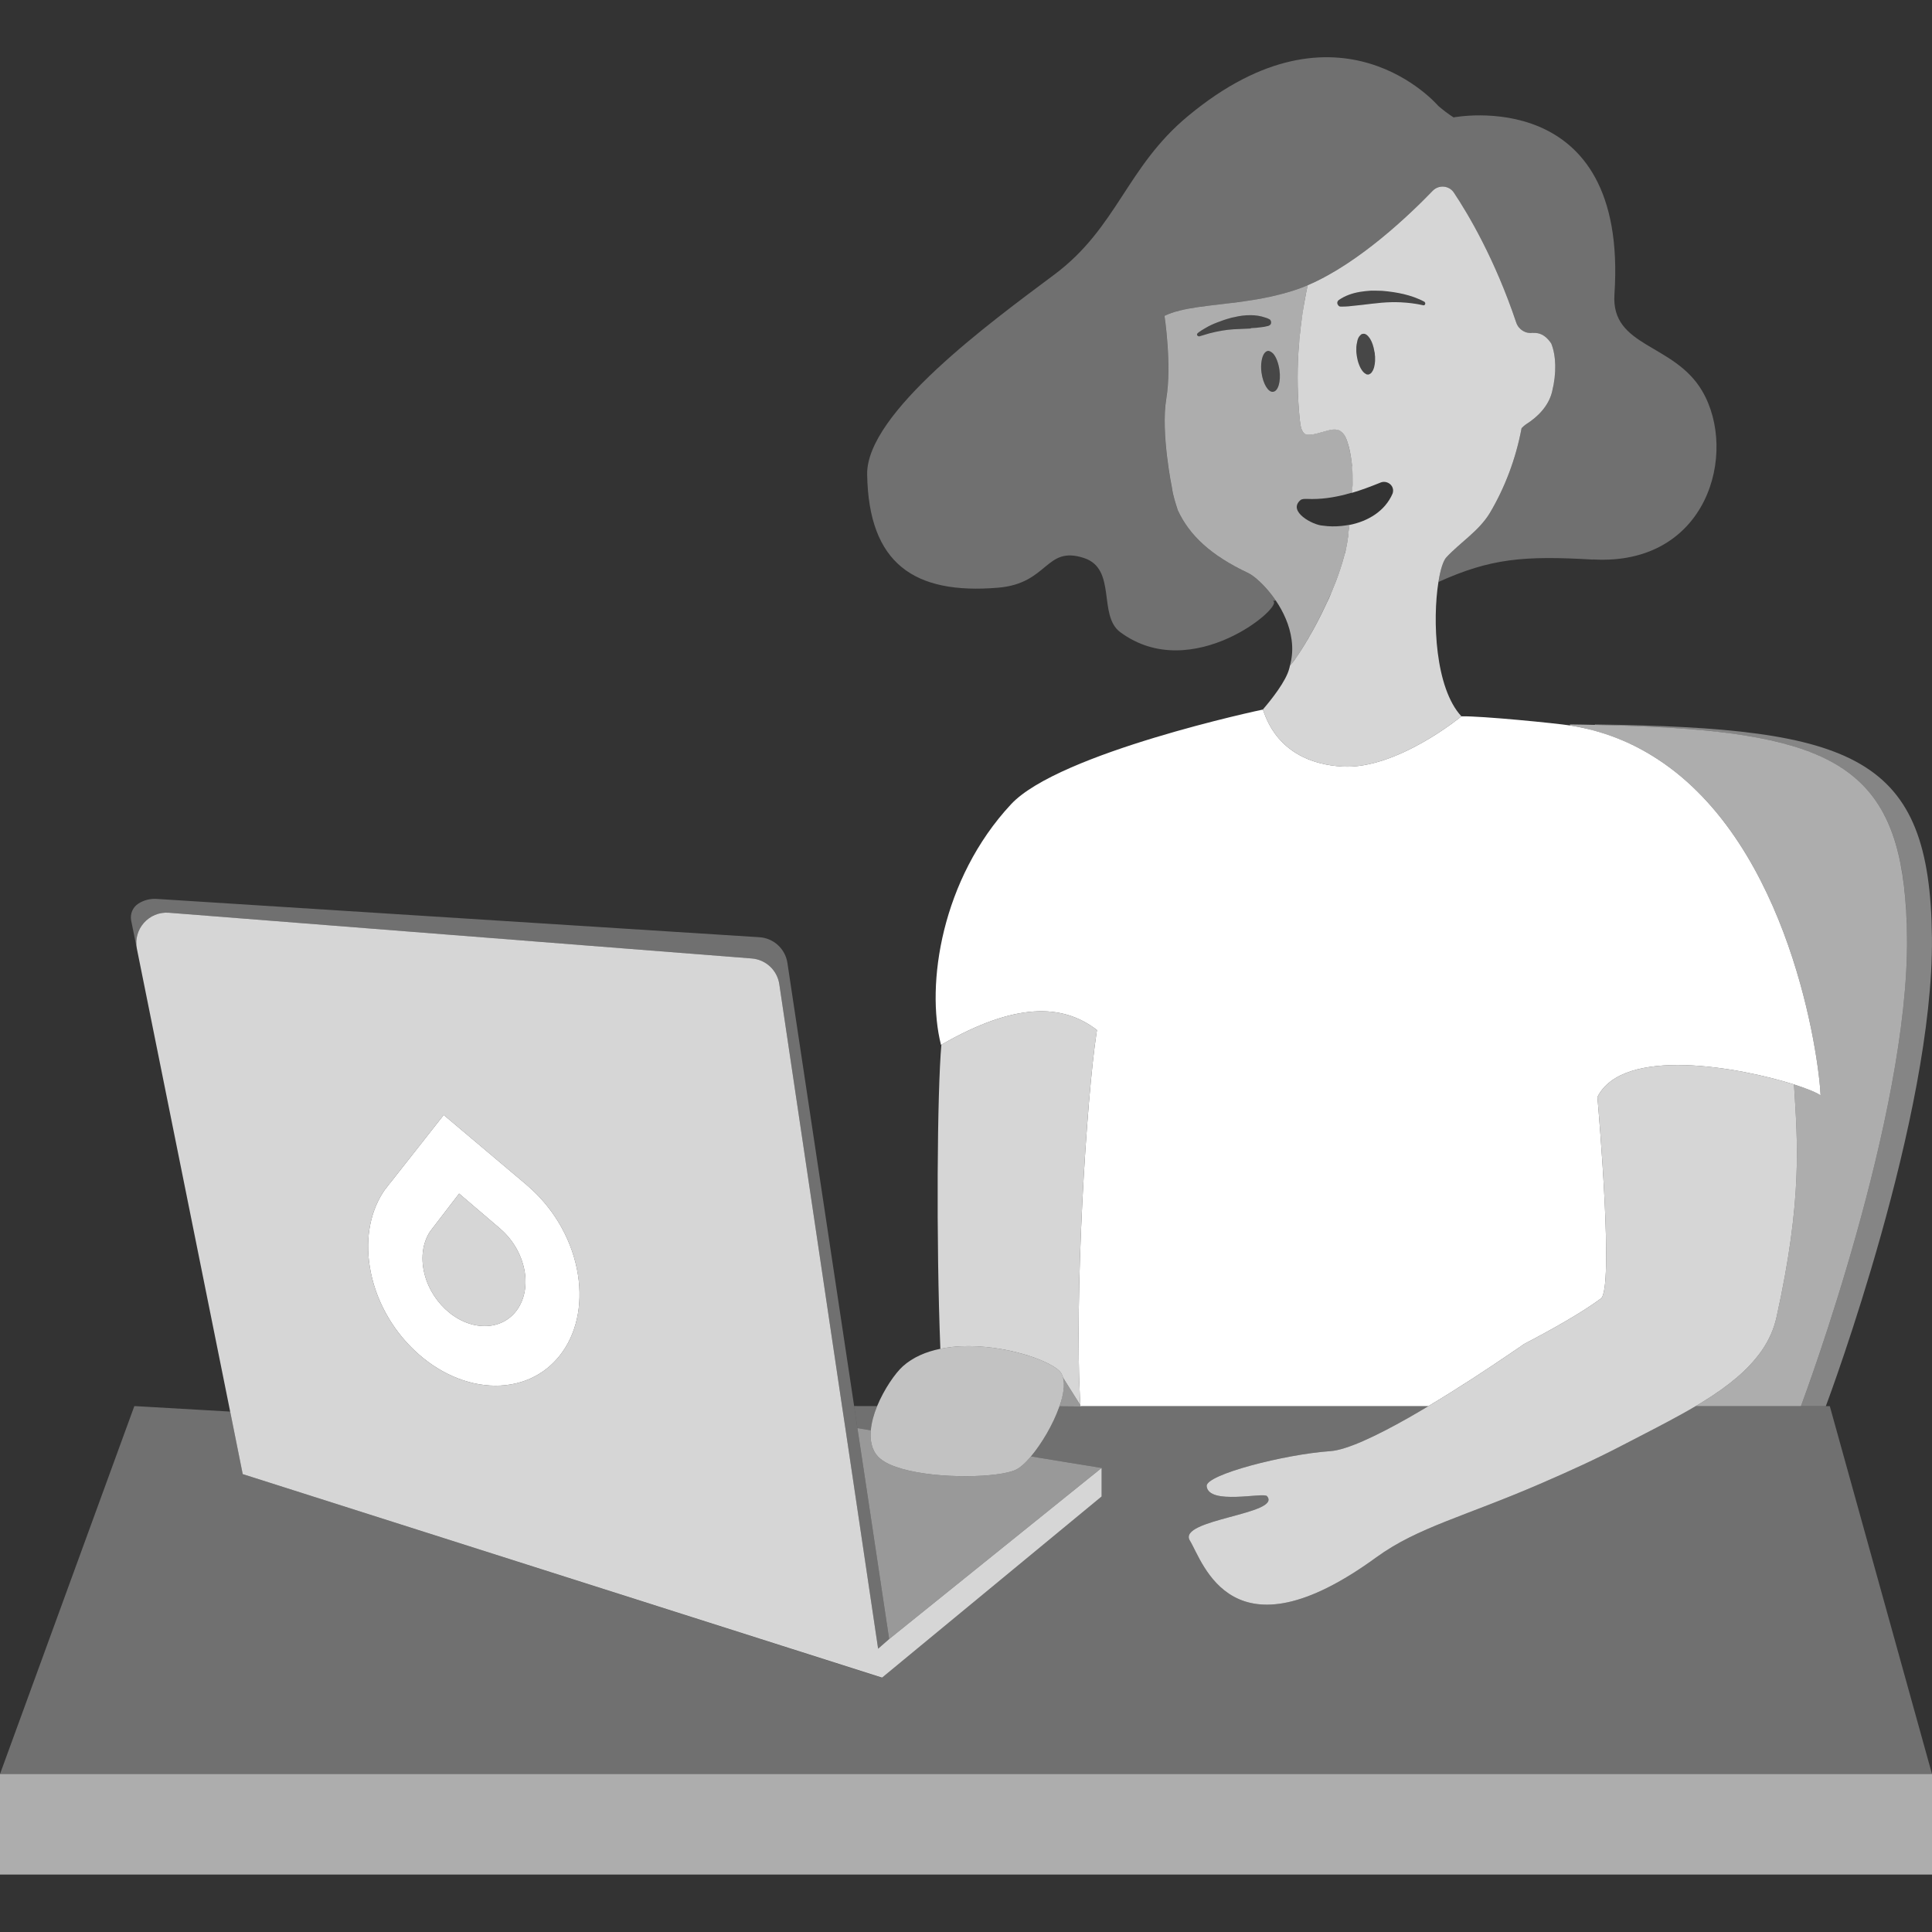 <svg viewBox="0 0 300 300" xmlns="http://www.w3.org/2000/svg"><rect x="0" y="0" width="300" height="300" fill="#333333" stroke="none"/><g fill="#fff"><path d="m 170.26 160.47 c -1.51 9.72 -3.51 40.74 -2.5 57.72 l -2.69 -4.27 c -.1 -.41 -.29 -.76 -.56 -1.03 -1.96 -1.95 -9.86 -4.47 -16.7 -3.73 -.61 .07 -1.21 .16 -1.79 .28 -.67 -16.67 -.49 -40.12 .16 -47.22 11.36 -6.54 18.76 -6.45 24.16 -2.27 -.03 .16 -.05 .34 -.08 .52 z" opacity=".8"/><path d="m 0 275.47 h 300 v 15.61 h -300 z" opacity=".6"/><path d="m 136.2 218.34 c -.01 .02 -.01 .03 -.02 .05 -.5 1.23 -.86 2.51 -.96 3.71 l -2.08 -.34 -.51 -3.42 v -.01 c 1.03 0 2.24 0 3.57 .01 z" opacity=".3"/><path d="m 300 275.47 h -300 l 20.86 -57.13 h .11 l 14.77 .85 1.95 9.71 99.25 31.62 .02 -.02 .07 .02 -.01 -.06 34.04 -28.09 v -4.43 l -6.64 -1.08 -4.33 -.71 c 1.67 -1.99 3.43 -4.97 4.38 -7.66 .02 -.03 .03 -.07 .04 -.1 0 -.01 .01 -.02 .01 -.03 s 0 -.01 .01 -.02 h 57.27 c -.52 .31 -1.02 .61 -1.53 .91 s -1.01 .59 -1.5 .87 c -5.19 2.94 -9.67 5.03 -12.18 5.21 -7.17 .5 -19.36 3.65 -19.22 5.43 .27 3.01 8.84 .92 9.37 1.56 2.4 2.82 -14.02 3.59 -11.97 6.91 2.06 3.35 6.47 18.97 28.96 2.58 6.46 -4.69 13.76 -6.33 25.72 -11.53 4.23 -1.83 8.47 -3.76 12.49 -5.86 2.38 -1.25 4.78 -2.45 7.07 -3.68 1.48 -.79 2.93 -1.58 4.3 -2.4 h 20.82 z" opacity=".3"/><path d="m 171.06 227.94 l -32.99 26.57 -3.93 -26.13 -1 -6.62 2.08 .34 c -.02 .15 -.03 .3 -.03 .45 -.06 1.59 .35 3.01 1.53 3.98 .78 .64 1.95 1.15 3.36 1.55 5.65 1.62 15.1 1.39 17.7 .12 .43 -.21 .91 -.58 1.42 -1.08 .18 -.18 .36 -.37 .54 -.57 .12 -.13 .23 -.26 .35 -.4 l 4.33 .71 z" opacity=".5"/><path d="m 138.07 254.51 l -1.72 1.5 -.01 -.1 -.06 -.4 -4.02 -27.03 -1.04 -7.03 -.47 -3.11 v -.01 l -9.74 -65.51 c -.32 -2.16 -2.09 -3.82 -4.28 -3.99 l -90.5 -7.1 c -3.11 -.24 -5.59 2.56 -4.97 5.61 l -.89 -4.39 c -.2 -1.03 .24 -2.08 1.12 -2.64 .84 -.54 1.84 -.79 2.83 -.73 l 93.6 5.95 c 2.21 .14 4.02 1.8 4.35 3.99 l 10.36 68.81 v .01 l .51 3.42 1 6.62 z" opacity=".3"/><path d="m 81.42 197.16 c .94 4.84 -1.83 8.79 -6.21 8.75 -4.38 -.02 -8.62 -4.02 -9.46 -8.88 -.4 -2.29 .05 -4.36 1.08 -5.88 l .06 -.07 .31 -.41 .03 -.04 4.06 -5.29 6.36 5.43 .07 .07 c 1.82 1.57 3.21 3.83 3.7 6.32 z" opacity=".8"/><path d="m 138.07 254.51 l -1.72 1.5 -.01 -.1 -.06 -.4 -5.06 -34.06 -.47 -3.11 -9.74 -65.52 c -.32 -2.16 -2.09 -3.82 -4.28 -3.99 l -90.5 -7.1 c -3.11 -.24 -5.59 2.56 -4.97 5.61 l 14.31 71 2.12 10.56 99.24 31.59 .03 .01 .06 -.04 34.04 -28.09 v -4.43 z m -61.17 -39.34 c -9.11 -.05 -17.87 -8.43 -19.48 -18.46 -.76 -4.71 .19 -8.91 2.35 -11.99 l .11 -.13 .64 -.84 .07 -.06 8.31 -10.56 12.88 10.86 .15 .14 c 3.72 3.18 6.59 7.74 7.64 12.85 2.05 9.96 -3.58 18.23 -12.67 18.19 z" opacity=".8"/><path d="m 89.57 196.98 c -1.05 -5.11 -3.92 -9.67 -7.64 -12.85 l -.15 -.14 -12.88 -10.86 -8.31 10.56 -.07 .06 -.64 .84 -.11 .13 c -2.16 3.08 -3.11 7.28 -2.35 11.99 1.61 10.03 10.37 18.41 19.48 18.46 9.09 .04 14.72 -8.23 12.67 -18.19 z m -14.36 8.93 c -4.38 -.02 -8.62 -4.02 -9.46 -8.88 -.4 -2.29 .05 -4.36 1.08 -5.88 l .06 -.07 .31 -.41 .03 -.04 4.06 -5.29 6.36 5.43 .07 .07 c 1.82 1.57 3.21 3.83 3.7 6.32 .94 4.84 -1.83 8.79 -6.21 8.75 z"/><path d="m 164.53 218.34 c -.01 .01 -.01 .01 -.01 .02 s -.01 .02 -.01 .03 c -.01 .03 -.02 .07 -.04 .1 -.95 2.69 -2.71 5.67 -4.38 7.66 -.12 .14 -.23 .27 -.35 .4 -.18 .2 -.36 .39 -.54 .57 -.51 .5 -.99 .87 -1.42 1.08 -2.6 1.27 -12.05 1.5 -17.7 -.12 -1.41 -.4 -2.58 -.91 -3.36 -1.55 -1.18 -.97 -1.59 -2.39 -1.53 -3.98 0 -.15 .01 -.3 .03 -.45 .1 -1.2 .46 -2.48 .96 -3.71 .01 -.02 .01 -.03 .02 -.05 1.09 -2.64 2.8 -5.1 3.99 -6.18 1.58 -1.41 3.6 -2.27 5.83 -2.72 .58 -.12 1.18 -.21 1.79 -.28 6.84 -.74 14.74 1.78 16.7 3.73 .27 .27 .46 .62 .56 1.03 .31 1.12 .05 2.71 -.54 4.42 z" opacity=".7"/><path d="m 167.77 218.34 h -3.24 c .11 -.3 .2 -.6 .28 -.9 .08 -.29 .15 -.58 .21 -.86 .02 -.12 .04 -.23 .06 -.34 l .03 -.18 c .02 -.1 .03 -.2 .04 -.3 .02 -.08 .02 -.16 .02 -.24 .01 -.08 .02 -.16 .02 -.24 .01 -.1 .01 -.2 .01 -.3 0 -.19 -.01 -.37 -.03 -.55 -.02 -.15 -.04 -.29 -.08 -.42 -.01 -.03 -.01 -.05 -.02 -.07 v -.02 l 2.69 4.27 c 0 .05 .01 .1 .01 .15 z" opacity=".5"/><path d="m 164.94 216.92 c -.04 .17 -.08 .35 -.13 .52 .08 -.29 .15 -.58 .21 -.86 -.02 .11 -.05 .23 -.08 .34 z" opacity=".5"/><path d="m 167.89 218.39 l -3.37 -.03 c 0 -.01 0 -.01 .01 -.02 h 3.24 c 0 -.05 -.01 -.1 -.01 -.15 z" opacity=".5"/><path d="m 283.52 218.34 h -3.87 c .6 -1.6 16.76 -45.08 16.47 -72.75 -.27 -27.24 -11 -32.26 -48.47 -33.03 v -.07 c 40.6 .53 52.06 4.95 52.34 33.1 .28 27.67 -15.87 71.15 -16.47 72.75 z" opacity=".4"/><path d="m 279.65 218.34 h -16.34 c 3.71 -2.2 6.97 -4.55 9.27 -7.34 .19 -.22 .37 -.44 .54 -.67 s .34 -.46 .5 -.69 c 1.06 -1.56 1.83 -3.25 2.24 -5.12 4.07 -18.43 3.25 -27.18 2.71 -36.13 2.09 .67 3.58 1.29 4.13 1.71 -.24 -5.99 -4.76 -38.86 -25.34 -52.24 -.56 -.37 -1.12 -.72 -1.7 -1.04 -.38 -.23 -.78 -.44 -1.16 -.64 -.63 -.33 -1.27 -.65 -1.93 -.93 -.49 -.23 -1 -.44 -1.52 -.64 -.47 -.19 -.93 -.35 -1.41 -.52 -.12 -.04 -.24 -.08 -.35 -.11 -.52 -.18 -1.06 -.34 -1.59 -.48 -.67 -.19 -1.35 -.35 -2.04 -.51 -.6 -.12 -1.24 -.24 -1.87 -.34 -.01 -.1 -.01 -.16 -.01 -.16 1.32 .01 2.61 .04 3.87 .07 5.35 .11 10.16 .31 14.47 .64 25.85 2.01 33.76 9.04 34 32.39 .29 27.67 -15.87 71.15 -16.47 72.75 z" opacity=".6"/><path d="m 282.7 170.1 c -.55 -.42 -2.04 -1.04 -4.13 -1.71 -8.45 -2.66 -26.53 -5.98 -30.52 1.95 0 0 0 .06 .01 .18 .21 2.42 2.55 29.61 .53 31.11 -.13 .09 -.26 .2 -.4 .29 -2.57 1.86 -6.82 4.32 -11.54 6.78 -.03 .02 -.05 .04 -.08 .06 -.41 .3 -.85 .58 -1.28 .88 -4.35 2.98 -9.07 6.06 -13.49 8.7 h -54.03 c -1.03 -16.95 .98 -48.12 2.49 -57.87 .03 -.18 .05 -.36 .08 -.52 -5.4 -4.18 -12.8 -4.27 -24.16 2.27 -.02 .01 -.03 .02 -.06 .04 -2.38 -9.38 .07 -25.77 10.87 -37.37 7.45 -8.01 39.06 -14.71 39.11 -14.71 .38 .84 2.16 8.25 12.35 8.85 8.44 .49 18.47 -7.78 18.48 -7.8 3.02 -.08 14.79 1.09 16.86 1.42 5.17 .81 9.66 2.66 13.57 5.21 20.58 13.38 25.1 46.25 25.34 52.24 z"/><path d="m 275.86 204.52 c -.41 1.87 -1.18 3.56 -2.24 5.12 -.16 .23 -.33 .46 -.5 .69 s -.35 .45 -.54 .67 c -2.3 2.79 -5.56 5.14 -9.27 7.34 -1.37 .82 -2.82 1.61 -4.3 2.4 -2.29 1.23 -4.69 2.43 -7.07 3.68 -4.02 2.1 -8.26 4.03 -12.49 5.86 -11.96 5.2 -19.26 6.84 -25.72 11.53 -22.49 16.39 -26.9 .77 -28.96 -2.58 -2.05 -3.32 14.37 -4.09 11.97 -6.91 -.53 -.64 -9.1 1.45 -9.37 -1.56 -.14 -1.78 12.05 -4.93 19.22 -5.43 2.51 -.18 6.99 -2.27 12.18 -5.21 .99 -.56 2 -1.16 3.03 -1.78 4.42 -2.64 9.14 -5.72 13.49 -8.7 .43 -.3 .87 -.58 1.28 -.88 .03 -.02 .05 -.04 .08 -.06 4.72 -2.46 8.97 -4.92 11.54 -6.78 .14 -.09 .27 -.2 .4 -.29 2.02 -1.5 -.32 -28.69 -.53 -31.11 -.01 -.12 -.01 -.18 -.01 -.18 3.99 -7.93 22.07 -4.61 30.52 -1.95 .54 8.95 1.36 17.7 -2.71 36.13 z" opacity=".8"/><path d="m 213.52 55.39 v .06 c .01 .21 .01 .41 0 .6 -.03 .18 -.04 .35 -.05 .49 -.02 .05 -.02 .11 -.03 .15 -.02 .11 -.06 .21 -.08 .33 0 .05 -.02 .08 -.04 .13 -.04 .13 -.08 .25 -.13 .37 -.07 .1 -.12 .19 -.18 .29 -.01 .03 -.04 .05 -.06 .07 -.05 .06 -.11 .11 -.16 .15 -.03 0 -.04 .03 -.06 .03 -.08 .05 -.16 .1 -.25 .1 v .02 c -.09 0 -.18 -.02 -.27 -.03 -.04 -.01 -.12 -.06 -.16 -.09 -.47 -.24 -.91 -.95 -1.19 -1.91 -.01 -.07 -.03 -.11 -.04 -.14 -.06 -.27 -.12 -.54 -.16 -.82 -.07 -.44 -.08 -.86 -.06 -1.25 0 -.18 .04 -.34 .06 -.51 .01 -.04 .01 -.08 .03 -.12 .02 -.12 .05 -.23 .08 -.34 0 -.05 .01 -.08 .02 -.12 .08 -.28 .19 -.51 .33 -.66 .02 -.04 .04 -.06 .07 -.07 .04 -.06 .1 -.12 .14 -.15 .03 -.01 .05 -.03 .08 -.05 .07 -.05 .15 -.08 .24 -.08 .11 -.02 .19 -.02 .29 .01 .28 .09 .52 .34 .74 .65 .03 .05 .07 .1 .09 .12 .31 .5 .55 1.21 .67 2 .02 .06 .03 .13 .05 .19 .01 .2 .02 .39 .05 .58 z" opacity=".1"/><path d="m 221.31 47.08 c .01 .07 0 .12 -.03 .18 -.03 .05 -.08 .11 -.13 .12 -.06 .03 -.13 .05 -.19 .02 v -.02 c -1.16 -.26 -2.31 -.38 -3.47 -.44 -.98 -.05 -1.95 -.03 -2.9 .06 -1.06 .1 -2.12 .22 -3.16 .35 -.31 .04 -.63 .07 -.94 .11 -.74 .09 -1.47 .17 -2.25 .16 h -.01 c -.08 .01 -.16 -.01 -.23 -.04 -.13 -.06 -.23 -.17 -.3 -.31 -.03 -.06 -.05 -.15 -.06 -.23 .01 -.19 .09 -.35 .25 -.46 .98 -.68 2.09 -1.05 3.23 -1.25 .56 -.09 1.14 -.15 1.71 -.18 .58 -.02 1.15 -.01 1.73 .02 1.15 .09 2.27 .25 3.39 .51 1.11 .27 2.21 .64 3.2 1.18 .05 .03 .1 .07 .11 .13 .03 .01 .04 .02 .04 .04 l .01 .06 z" opacity=".1"/><path d="m 197.31 50.36 c -.02 .06 -.08 .11 -.12 .14 -.07 .08 -.16 .12 -.26 .16 h -.01 c -.38 .11 -.77 .17 -1.12 .21 -.54 .08 -1.07 .11 -1.59 .14 l -2.66 .12 c -1.27 .08 -2.53 .31 -3.79 .64 -.5 .15 -1 .29 -1.51 .45 -.05 .04 -.09 0 -.13 0 -.1 -.01 -.14 -.05 -.2 -.12 0 -.02 -.04 -.03 -.05 -.06 -.03 -.11 0 -.19 .06 -.27 .03 -.03 .03 -.05 .06 -.06 .38 -.31 .8 -.56 1.21 -.79 .58 -.35 1.17 -.61 1.79 -.85 .67 -.26 1.35 -.5 2.04 -.68 .08 -.02 .16 -.06 .24 -.07 .12 -.03 .23 -.04 .35 -.07 .83 -.2 1.69 -.32 2.56 -.31 .77 0 1.53 .11 2.28 .37 .21 .06 .4 .13 .58 .23 .08 .03 .15 .08 .19 .13 .14 .17 .18 .43 .09 .64 z" opacity=".1"/><path d="m 197.69 60.85 c -.76 .11 -1.57 -1.24 -1.81 -2.99 -.17 -1.31 .05 -2.47 .47 -3.03 0 0 .03 0 .03 -.02 .13 -.16 .29 -.27 .49 -.31 .08 -.01 .17 0 .26 .04 .07 .02 .12 .04 .17 .07 .15 .09 .28 .19 .42 .33 .45 .53 .81 1.47 .96 2.56 .23 1.75 -.2 3.25 -.99 3.35 z" opacity=".1"/><path d="m 201.76 52.75 c -.02 .17 -.03 .35 -.04 .54 -.04 .44 -.07 .89 -.11 1.33 .03 -.44 .06 -.89 .1 -1.33 .01 -.18 .03 -.36 .05 -.54 z" opacity=".25"/><path d="m 202.23 48.81 c -.18 1.29 -.35 2.62 -.47 3.94 .11 -1.32 .27 -2.65 .47 -3.94 z" opacity=".25"/><path d="m 202.83 45.39 c -.22 1.12 -.42 2.27 -.59 3.38 .16 -1.13 .36 -2.26 .59 -3.38 z" opacity=".25"/><path d="m 209.96 72.41 c -.04 -.31 -.07 -.61 -.11 -.92 .04 .31 .07 .59 .11 .92 z" opacity=".25"/><path d="m 247.34 86.89 c -10.75 -.63 -15.91 -.17 -23.98 3.48 .3 -1.91 .74 -3.31 1.25 -3.85 2.2 -2.36 5.05 -4.07 6.73 -6.86 2.34 -3.92 4.04 -8.4 4.93 -13.16 .21 -.22 .45 -.44 .8 -.67 1.62 -1.04 3.38 -2.69 3.94 -5.01 .72 -2.86 .61 -5.62 -.13 -7.48 -.57 -.86 -1.27 -1.44 -2.1 -1.6 -.23 -.05 -.49 -.05 -.74 -.04 v -.03 c -1.14 .18 -2.23 -.47 -2.6 -1.58 -3.3 -9.85 -7.49 -16.9 -9.69 -20.19 -.75 -1.11 -2.36 -1.24 -3.28 -.29 -3.43 3.56 -11.41 11.27 -19.42 14.68 -.72 .3 -1.45 .58 -2.16 .81 -1.26 .4 -2.53 .73 -3.77 1 -5.37 1.15 -10.35 1.21 -14.01 2.14 -.29 .08 -.56 .15 -.81 .22 -.54 .17 -1.03 .36 -1.49 .59 0 0 1.16 7.57 .28 12.86 -.89 5.29 .89 13.89 .89 13.89 .16 1.21 .56 2.36 .9 3.44 1.82 3.91 5.16 7.03 10.96 9.75 .88 .42 2.72 2 4.26 4.27 l -.45 .05 c 2 .66 -12.52 13.13 -23.7 4.85 -3.51 -2.6 -.48 -9.84 -5.65 -11.52 -6.01 -1.95 -5.44 3.97 -13.34 4.62 -13.03 1.08 -20.07 -3.75 -20.31 -17.58 -.16 -9.56 19.24 -23.7 29.05 -31.03 9.8 -7.31 11.2 -16.69 20.76 -24.62 23.56 -19.6 38.87 -1.59 38.87 -1.59 .75 .65 1.54 1.25 2.38 1.79 0 0 27.17 -5.29 24.98 27.48 -.55 8.27 9.24 7.53 13.63 15.01 5.59 9.54 .87 27.19 -16.97 26.15 z" opacity=".3"/><path d="m 201.76 52.75 c -.02 .17 -.03 .35 -.04 .54 -.04 .44 -.07 .89 -.11 1.33 .03 -.44 .06 -.89 .1 -1.33 .01 -.18 .03 -.36 .05 -.54 z" opacity=".2"/><path d="m 202.23 48.81 c -.18 1.29 -.35 2.62 -.47 3.94 .11 -1.32 .27 -2.65 .47 -3.94 z" opacity=".2"/><path d="m 202.83 45.39 c -.22 1.12 -.42 2.27 -.59 3.38 .16 -1.13 .36 -2.26 .59 -3.38 z" opacity=".2"/><path d="m 209.96 72.41 c -.04 -.31 -.07 -.61 -.11 -.92 .04 .31 .07 .59 .11 .92 z" opacity=".2"/><path d="m 240.88 53.34 c -.57 -.86 -1.27 -1.44 -2.1 -1.6 -.23 -.05 -.48 -.05 -.73 -.04 v -.03 c -1.14 .19 -2.23 -.47 -2.61 -1.58 -3.3 -9.85 -7.48 -16.89 -9.69 -20.19 -.74 -1.11 -2.35 -1.24 -3.28 -.28 -3.43 3.56 -11.41 11.26 -19.41 14.67 -.08 .37 -.16 .73 -.23 1.09 -.22 1.12 -.42 2.27 -.6 3.38 v .01 c .01 0 .01 .01 .01 .01 s -.01 .01 -.01 .02 c -.18 1.29 -.34 2.63 -.47 3.95 -.02 .17 -.03 .35 -.03 .53 -.04 .44 -.07 .89 -.11 1.33 -.22 3.55 -.15 7.13 .22 10.65 .02 .16 .04 .36 .08 .57 .04 .27 .09 .55 .19 .81 .06 .15 .13 .29 .21 .42 .07 .08 .12 .16 .2 .22 .07 .07 .15 .11 .24 .16 .73 .3 2.58 -.38 3.33 -.56 .11 -.02 .2 -.05 .29 -.07 .07 -.01 .14 -.03 .21 -.05 .38 -.07 .76 -.1 1.12 -.01 .06 .01 .1 .03 .16 .05 .19 .08 .36 .18 .51 .33 .44 .39 .7 1.01 .88 1.6 .29 .9 .46 1.82 .59 2.76 .04 .31 .07 .59 .11 .92 .08 .91 .09 1.86 .08 2.78 l -.01 .23 -.03 .22 -.02 .19 -.01 .15 -.05 .52 v .03 c 1.44 -.42 2.87 -.96 4.31 -1.54 1.13 -.57 2.43 .44 2.01 1.65 -1.18 2.75 -3.86 4.32 -6.73 4.88 v .02 l -.03 .46 c -.02 .19 -.05 .39 -.08 .57 -.01 .03 -.01 .06 -.01 .09 -.02 .12 -.03 .22 -.03 .34 -.01 .06 -.01 .1 -.02 .16 0 .06 0 .12 -.01 .17 -.02 .13 -.04 .27 -.06 .4 -.05 .35 -.1 .69 -.17 1.03 -.03 .18 -.07 .35 -.11 .54 -.05 .29 -.12 .56 -.22 .85 -.01 .03 -.01 .05 -.03 .07 0 .03 0 .06 -.01 .08 -.16 .63 -.35 1.27 -.57 1.93 -.11 .33 -.21 .66 -.33 .98 -.11 .33 -.24 .65 -.36 .99 -.26 .66 -.53 1.32 -.8 1.97 -.01 .05 -.03 .1 -.06 .14 -.16 .4 -.34 .78 -.52 1.15 -.25 .54 -.5 1.07 -.75 1.58 -.11 .23 -.23 .47 -.35 .7 -.34 .69 -.7 1.35 -1.04 1.98 -.21 .38 -.42 .75 -.63 1.11 -.13 .24 -.26 .48 -.41 .7 -.05 .11 -.12 .21 -.18 .32 -.19 .32 -.38 .63 -.57 .92 -.3 .48 -.6 .92 -.87 1.31 -.09 .13 -.18 .28 -.27 .39 -.07 .1 -.15 .19 -.2 .27 -.1 .12 -.19 .23 -.26 .32 -.06 .08 -.11 .15 -.17 .21 -.01 .02 -.03 .04 -.05 .06 s -.04 .03 -.05 .05 v .01 c -.02 .12 -.04 .26 -.09 .4 -.49 1.98 -2.81 4.88 -4.1 6.38 v .01 c .38 .84 2.16 8.25 12.35 8.85 8.44 .49 18.47 -7.78 18.48 -7.8 -4.1 -4.4 -4.51 -14.99 -3.57 -20.86 .3 -1.91 .74 -3.31 1.25 -3.85 2.2 -2.35 5.04 -4.07 6.73 -6.86 2.33 -3.92 4.04 -8.4 4.93 -13.17 .21 -.22 .45 -.44 .8 -.67 1.62 -1.04 3.38 -2.69 3.94 -5 .72 -2.87 .62 -5.62 -.13 -7.48 z m -27.36 2.11 c .01 .21 .01 .41 0 .6 -.03 .18 -.04 .34 -.05 .49 -.02 .05 -.02 .1 -.03 .15 -.02 .11 -.05 .21 -.07 .33 0 .04 -.02 .07 -.04 .12 -.04 .13 -.08 .25 -.14 .37 -.06 .1 -.11 .2 -.18 .29 -.01 .03 -.04 .05 -.06 .07 -.04 .06 -.1 .1 -.16 .15 -.03 0 -.04 .03 -.06 .03 -.07 .05 -.16 .1 -.24 .1 v .01 c -.09 0 -.19 -.01 -.27 -.02 -.04 -.01 -.12 -.06 -.16 -.09 -.47 -.24 -.91 -.95 -1.19 -1.91 -.01 -.06 -.03 -.1 -.04 -.14 -.06 -.27 -.12 -.53 -.16 -.82 -.07 -.44 -.08 -.86 -.06 -1.26 0 -.18 .04 -.33 .06 -.5 .01 -.04 .01 -.08 .03 -.13 .01 -.11 .04 -.23 .07 -.33 0 -.05 .01 -.08 .02 -.12 .08 -.28 .19 -.51 .33 -.66 .02 -.04 .04 -.06 .06 -.07 .04 -.05 .1 -.11 .15 -.15 .03 -.01 .05 -.03 .07 -.05 .07 -.04 .16 -.07 .24 -.07 .11 -.02 .19 -.02 .29 .01 .28 .08 .52 .33 .74 .65 .03 .05 .06 .09 .08 .11 .31 .5 .55 1.21 .67 2 .02 .06 .03 .13 .05 .19 .01 .21 .02 .4 .05 .59 z m 7.76 -8.19 c -.02 .05 -.07 .11 -.13 .13 s -.13 .04 -.19 .01 v -.01 c -1.16 -.26 -2.31 -.39 -3.47 -.45 -.97 -.04 -1.95 -.02 -2.9 .06 -1.06 .1 -2.11 .22 -3.16 .35 -.3 .04 -.63 .06 -.94 .1 -.73 .09 -1.47 .17 -2.25 .16 h -.06 c -.06 0 -.12 -.01 -.17 -.03 -.14 -.06 -.23 -.18 -.3 -.31 -.03 -.06 -.05 -.15 -.06 -.23 .01 -.19 .09 -.35 .25 -.46 .98 -.68 2.09 -1.05 3.23 -1.25 .56 -.09 1.14 -.16 1.71 -.19 .58 -.01 1.15 0 1.73 .02 1.15 .09 2.27 .25 3.39 .51 1.11 .27 2.21 .64 3.2 1.18 .05 .03 .1 .07 .1 .13 .03 .01 .04 .02 .04 .04 l .01 .06 c .01 .07 0 .12 -.03 .18 z" opacity=".8"/><path d="m 201.72 53.29 c -.04 .44 -.07 .89 -.1 1.33 .04 -.44 .07 -.89 .11 -1.33 .01 -.18 .02 -.36 .04 -.54 -.02 .17 -.04 .35 -.05 .54 z m 7.01 33.02 c -.16 .63 -.35 1.28 -.56 1.93 .22 -.66 .41 -1.3 .57 -1.93 .01 -.02 .01 -.05 .01 -.08 0 .03 -.01 .06 -.02 .08 z" opacity=".6"/><path d="m 209.96 72.41 c -.04 -.31 -.07 -.61 -.11 -.92 -.13 -.94 -.31 -1.86 -.59 -2.76 -.18 -.59 -.44 -1.22 -.88 -1.61 -.15 -.14 -.32 -.25 -.51 -.33 -.06 -.02 -.11 -.04 -.16 -.05 -.35 -.1 -.74 -.06 -1.12 .01 -.07 .02 -.13 .04 -.21 .05 -.09 .02 -.18 .05 -.29 .07 -.75 .18 -2.6 .86 -3.33 .56 -.09 -.05 -.17 -.1 -.24 -.16 -.08 -.06 -.13 -.13 -.2 -.22 -.08 -.12 -.15 -.27 -.21 -.42 -.1 -.26 -.15 -.54 -.19 -.8 -.04 -.21 -.06 -.41 -.08 -.57 -.37 -3.52 -.44 -7.09 -.22 -10.65 .03 -.44 .06 -.89 .1 -1.33 .01 -.18 .03 -.36 .05 -.54 .11 -1.32 .27 -2.65 .47 -3.94 0 -.01 .01 -.02 .01 -.02 s 0 -.01 -.01 -.01 v -.01 c .16 -1.13 .36 -2.26 .59 -3.38 .08 -.36 .15 -.73 .23 -1.09 -.72 .3 -1.45 .58 -2.16 .81 -1.26 .4 -2.53 .73 -3.77 1 -5.37 1.15 -10.35 1.21 -14.01 2.14 -.29 .08 -.56 .15 -.81 .22 -.54 .17 -1.03 .36 -1.49 .59 0 0 1.16 7.57 .28 12.86 -.89 5.29 .89 13.89 .89 13.89 .16 1.21 .56 2.36 .9 3.44 1.82 3.91 5.16 7.03 10.96 9.75 .88 .42 2.72 2 4.26 4.27 1.16 1.71 2.15 3.81 2.45 6.09 .02 .17 .05 .38 .06 .57 .1 1.11 0 2.28 -.32 3.45 .01 -.02 .03 -.03 .05 -.05 .07 -.09 .13 -.17 .22 -.27 .08 -.1 .16 -.2 .26 -.33 .06 -.08 .13 -.17 .2 -.27 .1 -.12 .18 -.26 .28 -.39 .27 -.39 .56 -.83 .86 -1.31 .18 -.29 .37 -.59 .57 -.92 .06 -.11 .12 -.21 .18 -.32 .14 -.22 .28 -.46 .41 -.7 .21 -.36 .41 -.73 .62 -1.11 .35 -.63 .7 -1.29 1.04 -1.98 .12 -.23 .24 -.47 .35 -.7 .25 -.51 .5 -1.04 .75 -1.58 .18 -.37 .35 -.76 .52 -1.15 .03 -.05 .05 -.1 .07 -.14 .27 -.65 .54 -1.31 .8 -1.97 .13 -.34 .25 -.66 .36 -.99 .12 -.33 .22 -.65 .33 -.98 .21 -.65 .4 -1.3 .56 -1.93 .01 -.02 .02 -.05 .02 -.08 .02 -.03 .02 -.05 .03 -.08 .08 -.29 .15 -.57 .22 -.85 .04 -.18 .08 -.35 .11 -.54 .07 -.35 .12 -.69 .17 -1.03 .02 -.16 .04 -.34 .06 -.5 0 -.02 .01 -.05 .01 -.07 .01 -.06 .01 -.11 .02 -.16 .01 -.12 .02 -.22 .04 -.34 0 -.03 0 -.07 .01 -.1 .03 -.22 .05 -.44 .08 -.67 l .02 -.35 v -.01 c -.39 .07 -.8 .12 -1.2 .17 -.99 .1 -1.97 .09 -2.91 -.05 -1.47 -.05 -5.57 -2.19 -3.46 -3.98 .28 -.19 .64 -.17 .97 -.17 2.16 .1 4.17 -.21 6.16 -.73 v -.01 c .28 -.07 .57 -.15 .86 -.23 v -.04 c .01 -.19 .03 -.36 .05 -.52 l .01 -.15 .02 -.19 .03 -.22 .01 -.23 c .02 -.92 0 -1.87 -.08 -2.78 z m -15.74 -21.4 l -2.66 .12 c -1.27 .08 -2.53 .31 -3.79 .64 -.5 .15 -1 .29 -1.51 .45 -.05 .04 -.09 0 -.13 0 -.1 -.01 -.14 -.05 -.2 -.12 0 -.02 -.04 -.03 -.05 -.06 -.03 -.11 0 -.19 .06 -.27 .03 -.03 .03 -.05 .06 -.06 .38 -.31 .8 -.56 1.21 -.79 .58 -.35 1.17 -.61 1.79 -.85 .67 -.26 1.35 -.5 2.04 -.68 .08 -.02 .16 -.06 .24 -.07 .12 -.03 .23 -.04 .35 -.07 .83 -.2 1.69 -.32 2.56 -.31 .77 0 1.53 .11 2.28 .37 .21 .06 .4 .13 .58 .23 .08 .03 .15 .08 .19 .13 .14 .17 .18 .43 .09 .64 -.02 .06 -.08 .11 -.12 .14 -.07 .08 -.16 .12 -.26 .16 h -.01 c -.38 .11 -.77 .17 -1.12 .21 -.54 .08 -1.07 .11 -1.59 .14 z m 3.47 9.83 c -.76 .11 -1.57 -1.24 -1.81 -2.99 -.17 -1.31 .05 -2.47 .47 -3.03 0 0 .03 0 .03 -.02 .13 -.16 .29 -.27 .49 -.31 .08 -.01 .17 0 .26 .04 .07 .02 .12 .04 .17 .07 .15 .09 .28 .19 .42 .33 .45 .53 .81 1.47 .96 2.56 .23 1.75 -.2 3.25 -.99 3.35 z" opacity=".6"/><path d="m 213.52 55.35 c .01 .21 .01 .41 0 .61 .01 -.19 .01 -.4 0 -.61 z" opacity=".2"/></g></svg>